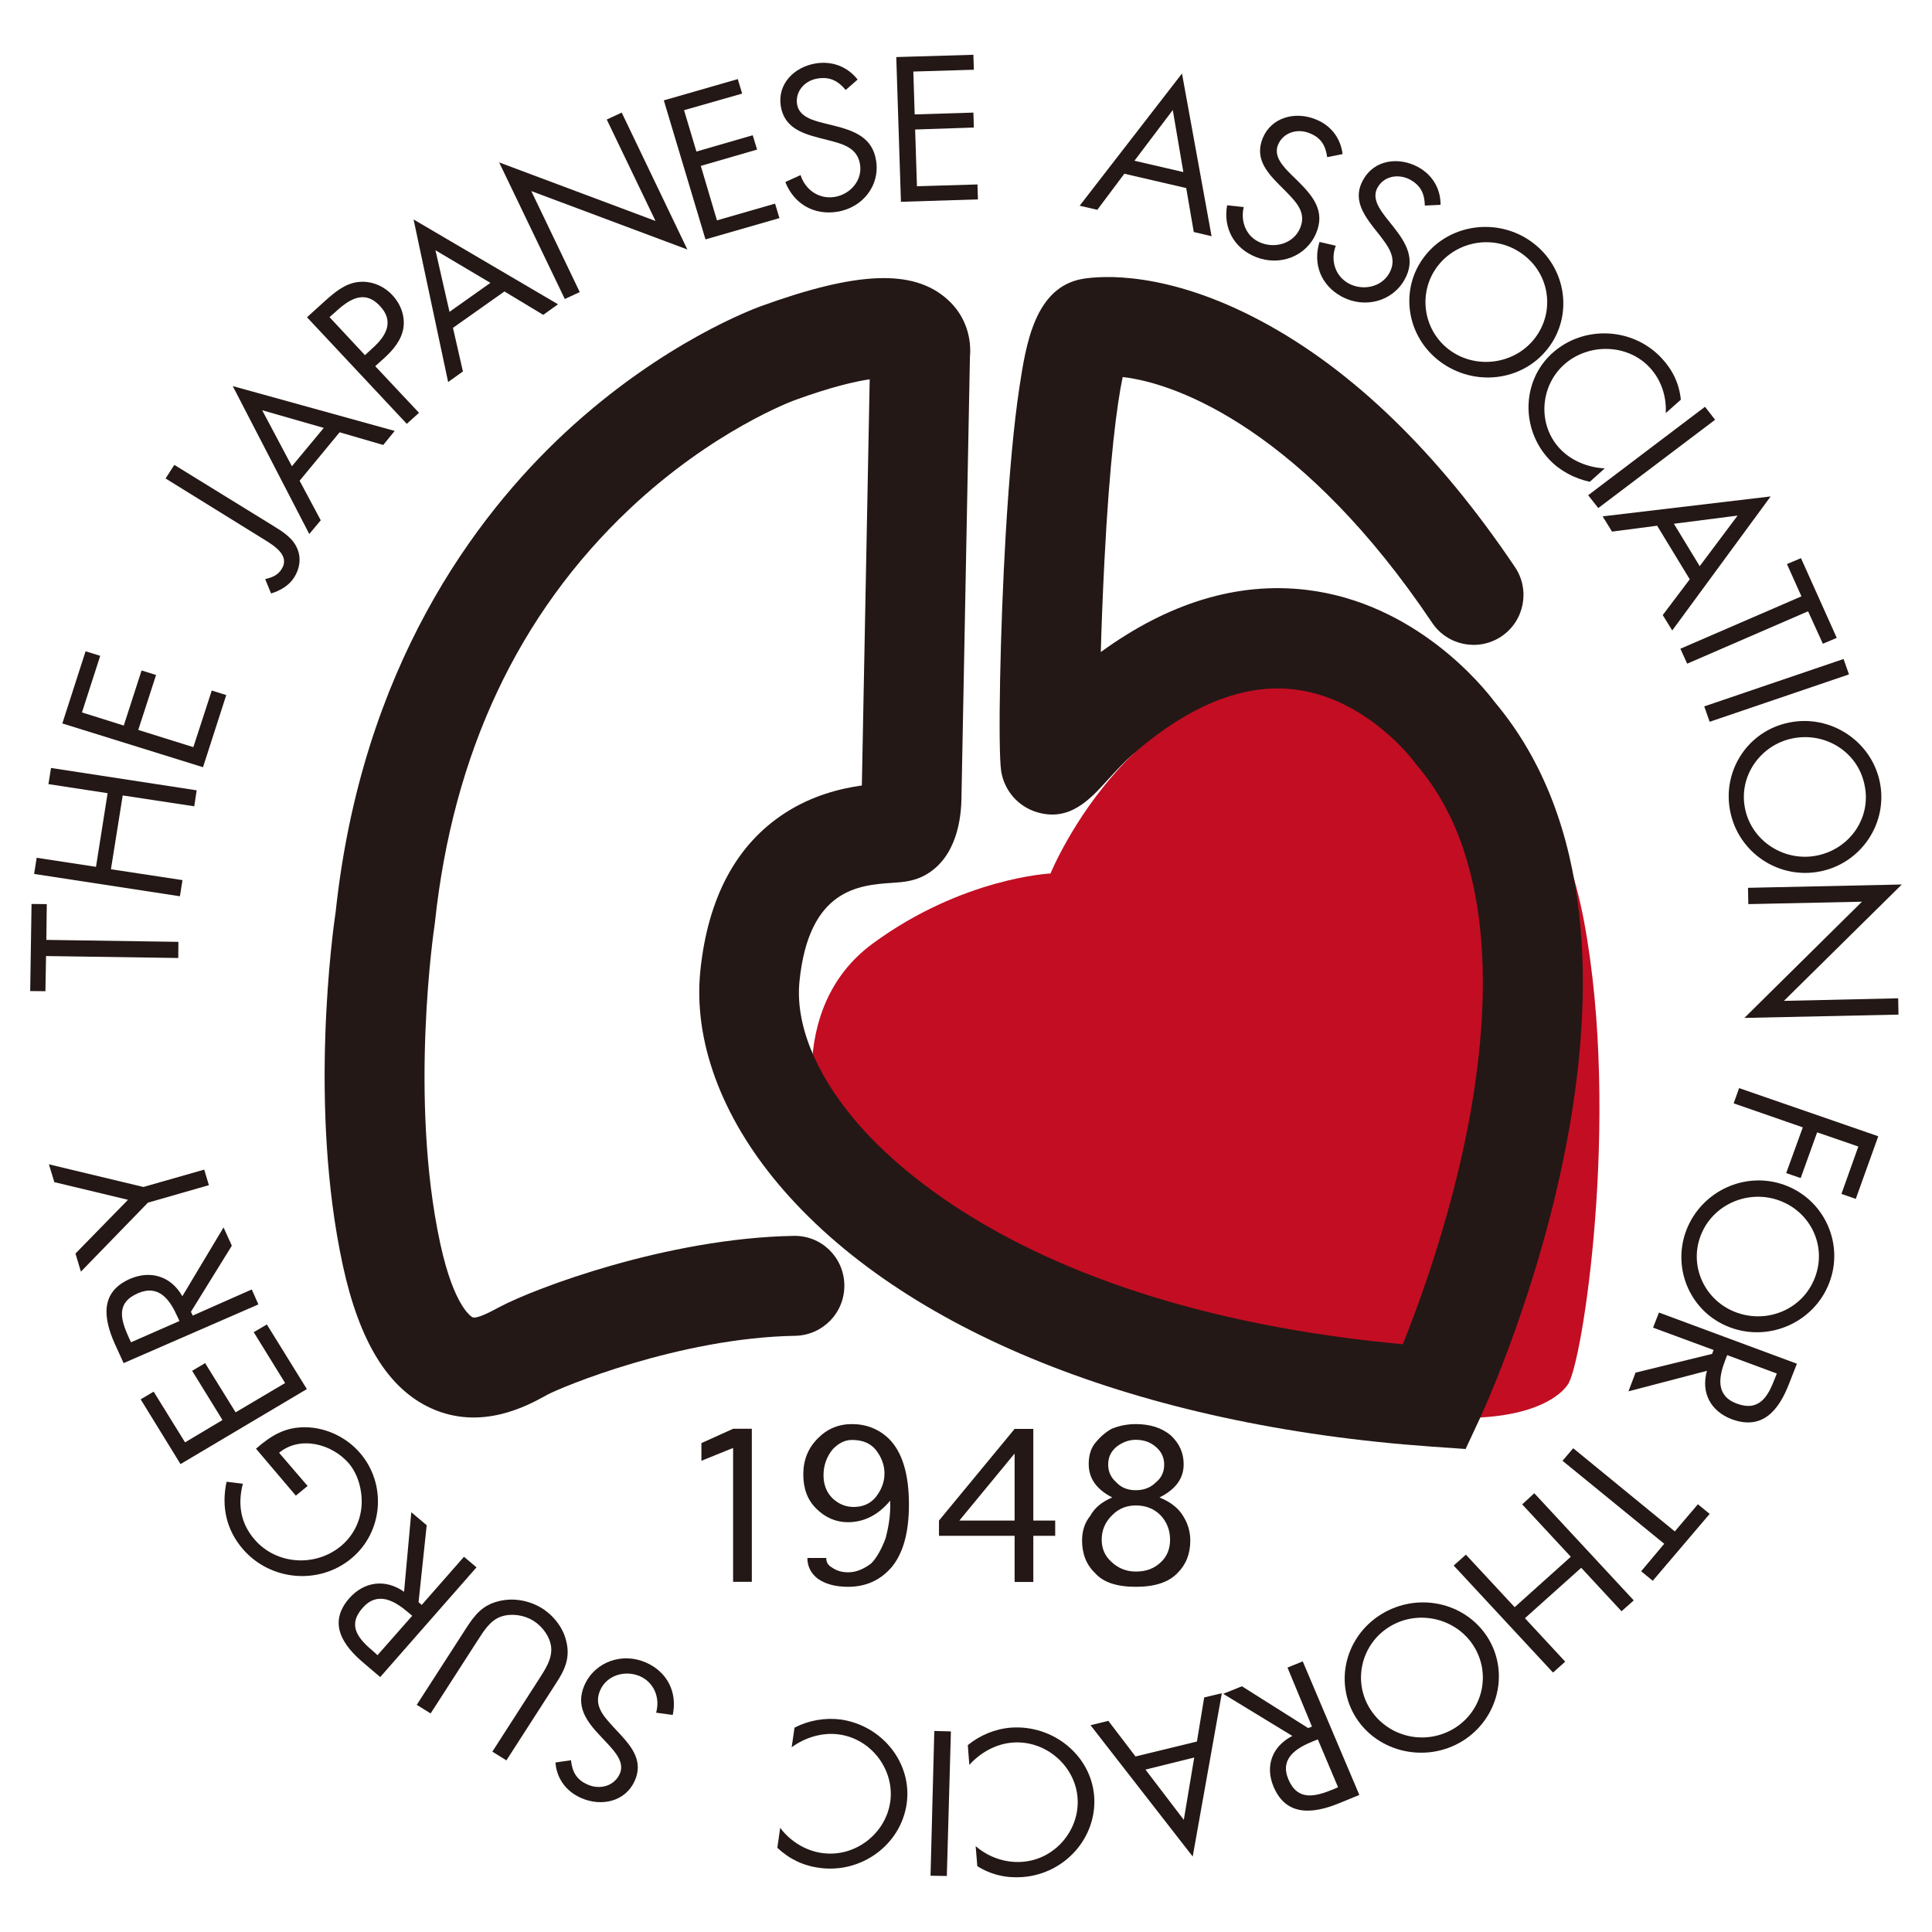 <?xml version="1.0" encoding="utf-8"?>
<!-- Generator: Adobe Illustrator 27.4.1, SVG Export Plug-In . SVG Version: 6.00 Build 0)  -->
<svg version="1.1" id="レイヤー_1" xmlns="http://www.w3.org/2000/svg" xmlns:xlink="http://www.w3.org/1999/xlink" x="0px"
	 y="0px" viewBox="0 0 128 128" style="enable-background:new 0 0 128 128;" xml:space="preserve">
<style type="text/css">
	.st0{fill:#C30D23;}
	.st1{fill:#231815;}
</style>
<g>
	<g>
		<path class="st0" d="M103.86,91.74c0,0-1.49,2.66-8.67,2.13c-7.17-0.53-32.36-5.72-40.36-17.67c-0.81-0.93-2.97-9.3,2.98-13.68
			c5.96-4.38,11.79-4.65,11.79-4.65s5.82-14.35,19.23-13.02c5.28,0.4,13.68,3.19,16.12,16.21
			C107.38,74.07,104.82,90.55,103.86,91.74"/>
		<path class="st1" d="M18.09,34.83c0.65,0.4,1.35,0.83,1.63,1.58c0.24,0.61,0.13,1.27-0.22,1.83c-0.34,0.55-0.93,0.89-1.54,1.08
			l-0.39-0.95c0.46-0.12,0.82-0.24,1.09-0.67c0.57-0.89-0.5-1.55-1.15-1.95l-6.54-4.05l0.58-0.9L18.09,34.83"/>
		<path class="st1" d="M17.37,27.18l1.97,3.71l2.11-2.54L17.37,27.18z M19.85,31.85l1.4,2.62l-0.76,0.91l-5.07-9.8l10.73,2.97
			l-0.76,0.93l-2.89-0.84L19.85,31.85z"/>
		<path class="st1" d="M24.18,23.53l0.53-0.49c0.9-0.81,1.41-1.76,0.46-2.77c-1.08-1.15-2.11-0.38-3.04,0.48l-0.3,0.26L24.18,23.53
			 M27.76,27.35l-0.81,0.73l-6.61-7.06l1.19-1.08c0.63-0.56,1.29-1.13,2.15-1.25c0.88-0.12,1.74,0.24,2.32,0.87
			c0.54,0.57,0.84,1.37,0.73,2.14c-0.12,0.83-0.68,1.48-1.28,2.03l-0.59,0.53L27.76,27.35z"/>
		<path class="st1" d="M28.85,16.58l0.93,4.08l2.71-1.92L28.85,16.58z M30.01,21.72l0.66,2.89l-0.98,0.7l-2.29-10.77l9.57,5.62
			l-0.98,0.7l-2.57-1.55L30.01,21.72z"/>
		<polygon class="st1" points="33.07,10.76 43.43,14.64 40.2,7.92 41.19,7.46 45.54,16.53 35.2,12.66 38.41,19.35 37.42,19.81 		"/>
		<polygon class="st1" points="43.98,6.65 48.88,5.24 49.17,6.2 45.32,7.3 46.14,10.04 49.87,8.96 50.16,9.91 46.43,10.99 
			47.5,14.6 51.35,13.49 51.64,14.45 46.74,15.86 		"/>
		<path class="st1" d="M56.03,5.96c-0.5-0.59-1.03-0.89-1.85-0.76c-0.87,0.13-1.51,0.86-1.37,1.72c0.14,0.82,1.06,1.06,1.77,1.24
			l0.69,0.17c1.35,0.34,2.53,0.79,2.77,2.29c0.28,1.66-0.88,3.14-2.57,3.41c-1.56,0.25-2.88-0.54-3.44-1.97l1.01-0.46
			c0.3,0.95,1.19,1.61,2.24,1.45c1.04-0.16,1.87-1.09,1.7-2.16c-0.18-1.11-1.14-1.35-2.1-1.6l-0.63-0.16
			c-1.22-0.32-2.29-0.73-2.52-2.09c-0.24-1.47,0.88-2.61,2.33-2.84c1.09-0.17,2.09,0.22,2.76,1.07L56.03,5.96"/>
		<polygon class="st1" points="59.38,3.78 64.49,3.63 64.52,4.62 60.51,4.74 60.6,7.58 64.49,7.46 64.52,8.45 60.63,8.58 
			60.75,12.34 64.76,12.22 64.79,13.21 59.69,13.37 		"/>
		<path class="st1" d="M77.7,7.29l-2.54,3.36l3.24,0.75L77.7,7.29z M74.49,11.51l-1.79,2.39l-1.17-0.27l6.78-8.76l1.96,10.78
			l-1.18-0.28l-0.5-2.91L74.49,11.51z"/>
		<path class="st1" d="M87.93,10.41c-0.11-0.76-0.4-1.29-1.18-1.59C85.94,8.49,85,8.79,84.67,9.6c-0.31,0.76,0.35,1.44,0.87,1.96
			l0.5,0.49c0.98,0.98,1.75,1.95,1.17,3.37c-0.64,1.56-2.41,2.24-4,1.61c-1.46-0.58-2.18-1.93-1.91-3.43l1.1,0.12
			c-0.23,0.96,0.16,1.99,1.15,2.37c0.99,0.39,2.18,0.01,2.59-0.99c0.43-1.03-0.27-1.72-0.96-2.43l-0.46-0.46
			c-0.88-0.89-1.58-1.78-1.06-3.06c0.57-1.38,2.14-1.79,3.49-1.25c1.03,0.4,1.67,1.25,1.8,2.31L87.93,10.41"/>
		<path class="st1" d="M94.4,13.62c-0.02-0.76-0.25-1.32-0.98-1.72c-0.77-0.41-1.74-0.24-2.16,0.54c-0.4,0.72,0.18,1.47,0.62,2.04
			l0.44,0.55c0.85,1.08,1.49,2.15,0.74,3.49c-0.82,1.47-2.66,1.94-4.17,1.13c-1.38-0.75-1.92-2.17-1.47-3.62l1.08,0.25
			c-0.36,0.93-0.07,1.99,0.85,2.5c0.93,0.5,2.17,0.26,2.7-0.69c0.54-0.98-0.06-1.74-0.66-2.53l-0.4-0.5
			c-0.76-0.99-1.35-1.96-0.67-3.16c0.73-1.31,2.33-1.53,3.62-0.84c0.96,0.52,1.51,1.44,1.5,2.51L94.4,13.62"/>
		<path class="st1" d="M95.27,17.6c-1.34,1.72-1.03,4.23,0.74,5.57c1.77,1.33,4.33,0.97,5.66-0.74c1.35-1.73,1.04-4.22-0.75-5.56
			C99.14,15.52,96.62,15.88,95.27,17.6 M102.55,23.09c-1.71,2.2-4.91,2.54-7.15,0.86c-2.23-1.67-2.71-4.8-1-6.99
			c1.7-2.18,4.92-2.56,7.15-0.88C103.78,17.75,104.25,20.91,102.55,23.09"/>
		<path class="st1" d="M110.36,27.37c0.06-1.1-0.3-2.21-1.07-3.03c-1.49-1.59-4.08-1.61-5.67-0.18c-1.59,1.43-1.77,3.98-0.27,5.57
			c0.75,0.8,1.87,1.25,2.97,1.3l-0.99,0.89c-1.02-0.22-1.99-0.73-2.7-1.49c-1.88-2.01-1.82-5.2,0.22-7.04
			c2.07-1.86,5.32-1.71,7.23,0.33c0.74,0.79,1.17,1.69,1.28,2.76L110.36,27.37"/>
		<polygon class="st1" points="105.89,33.66 105.22,32.81 112.96,26.95 113.63,27.81 		"/>
		<path class="st1" d="M115.12,34.16l-4.22,0.54l1.71,2.81L115.12,34.16z M109.79,34.83l-2.99,0.39l-0.62-1.01l11.13-1.32
			l-6.52,8.88l-0.63-1.02l1.79-2.37L109.79,34.83z"/>
		<polygon class="st1" points="111.78,43.97 111.33,42.98 119.35,39.51 118.39,37.37 119.32,36.98 121.69,42.26 120.77,42.65 
			119.79,40.5 		"/>
		<polygon class="st1" points="113.27,47.82 112.91,46.8 122.14,43.66 122.5,44.68 		"/>
		<path class="st1" d="M118.76,48.92c-2.15,0.44-3.6,2.53-3.14,4.68c0.45,2.15,2.62,3.52,4.77,3.08c2.17-0.44,3.61-2.51,3.14-4.68
			C123.09,49.82,120.94,48.48,118.76,48.92 M120.61,57.73c-2.76,0.56-5.41-1.23-5.97-3.93c-0.57-2.7,1.14-5.38,3.9-5.93
			c2.74-0.56,5.44,1.23,6,3.93C125.1,54.49,123.35,57.17,120.61,57.73"/>
		<polygon class="st1" points="126,58.6 118.19,66.31 125.76,66.14 125.78,67.22 115.57,67.44 123.36,59.74 115.83,59.9 
			115.81,58.82 		"/>
		<polygon class="st1" points="123.12,75.96 120.39,75.02 119.3,78.05 118.34,77.72 119.44,74.69 114.86,73.1 115.22,72.09 
			124.44,75.28 122.95,79.43 122,79.1 		"/>
		<path class="st1" d="M117.89,79.54c-2.06-0.76-4.42,0.25-5.21,2.31c-0.8,2.05,0.28,4.34,2.35,5.1c2.08,0.77,4.42-0.22,5.21-2.3
			C121.05,82.56,119.96,80.3,117.89,79.54 M114.64,87.95c-2.63-0.97-3.9-3.89-2.91-6.46c1-2.58,3.91-3.94,6.53-2.97
			c2.62,0.97,3.93,3.9,2.93,6.48C120.2,87.58,117.26,88.92,114.64,87.95"/>
		<path class="st1" d="M114.43,89.78l-0.12,0.31c-0.44,1.14-0.66,2.37,0.75,2.9c1.51,0.56,2.08-0.48,2.54-1.69l0.12-0.3
			L114.43,89.78 M109.52,87.96l0.39-1l9.14,3.39l-0.51,1.3c-0.66,1.72-1.73,3.14-3.8,2.38c-1.41-0.53-2.06-1.77-1.65-3.21l-5.2,1.36
			l0.47-1.24l5.07-1.24l0.1-0.26L109.52,87.96z"/>
		<polygon class="st1" points="103.52,96.78 104.23,95.95 110.96,101.46 112.49,99.66 113.27,100.3 109.5,104.73 108.73,104.1 
			110.26,102.28 		"/>
		<polygon class="st1" points="101.03,107.21 103.7,110.09 102.89,110.81 96.31,103.72 97.12,103 100.35,106.48 104.07,103.14 
			100.85,99.67 101.65,98.93 108.24,106.03 107.43,106.75 104.76,103.87 		"/>
		<path class="st1" d="M97.62,109.03c-1.17-1.83-3.68-2.42-5.57-1.25c-1.89,1.17-2.44,3.64-1.26,5.47c1.18,1.84,3.65,2.43,5.57,1.25
			C98.26,113.32,98.8,110.87,97.62,109.03 M89.85,113.82c-1.49-2.34-0.72-5.4,1.66-6.87c2.38-1.47,5.52-0.83,7.03,1.5
			c1.49,2.33,0.73,5.43-1.65,6.9C94.52,116.81,91.34,116.14,89.85,113.82"/>
		<path class="st1" d="M87.31,115.24L87,115.36c-1.15,0.47-2.22,1.15-1.64,2.53c0.62,1.45,1.77,1.15,2.99,0.65l0.3-0.13
			L87.31,115.24 M85.3,110.48l1.01-0.41l3.75,8.85l-1.32,0.54c-1.72,0.71-3.52,0.91-4.36-1.08c-0.58-1.37-0.1-2.68,1.24-3.37
			l-4.58-2.79l1.24-0.5l4.39,2.77l0.25-0.1L85.3,110.48z"/>
		<path class="st1" d="M78.43,120.57l0.69-4.13l-3.23,0.8L78.43,120.57z M79.3,115.38l0.48-2.92l1.17-0.28L79.02,123l-6.77-8.7
			l1.18-0.29l1.8,2.36L79.3,115.38z"/>
		<path class="st1" d="M64.64,122.31c0.84,0.73,1.97,1.13,3.1,1.04c2.19-0.16,3.82-2.15,3.65-4.25c-0.16-2.1-2.1-3.82-4.3-3.65
			c-1.1,0.08-2.15,0.67-2.87,1.48l-0.1-1.31c0.8-0.66,1.82-1.08,2.86-1.16c2.77-0.2,5.29,1.81,5.51,4.53
			c0.21,2.73-1.92,5.16-4.74,5.37c-1.09,0.08-2.08-0.15-3-0.72L64.64,122.31"/>
		<polygon class="st1" points="61.9,114.68 63,114.71 62.73,124.29 61.65,124.27 		"/>
		<path class="st1" d="M51.69,121.1c0.66,0.88,1.67,1.52,2.79,1.67c2.18,0.3,4.2-1.29,4.5-3.39c0.3-2.08-1.21-4.17-3.4-4.47
			c-1.1-0.15-2.24,0.2-3.13,0.85l0.19-1.3c0.93-0.48,2.01-0.67,3.05-0.54c2.76,0.39,4.76,2.89,4.38,5.58
			c-0.39,2.72-3,4.64-5.79,4.25c-1.09-0.15-1.99-0.59-2.78-1.33L51.69,121.1"/>
		<path class="st1" d="M37.83,116.62c0.08,0.76,0.36,1.3,1.12,1.62c0.8,0.35,1.75,0.09,2.11-0.72c0.34-0.75-0.31-1.45-0.79-1.98
			l-0.48-0.51c-0.95-1-1.68-2-1.06-3.4c0.69-1.53,2.48-2.17,4.05-1.49c1.44,0.62,2.11,2,1.79,3.48l-1.1-0.15
			c0.27-0.96-0.11-1.99-1.08-2.42c-0.97-0.41-2.17-0.08-2.62,0.92c-0.46,1.02,0.21,1.72,0.88,2.46l0.44,0.47
			c0.85,0.92,1.52,1.84,0.96,3.09c-0.62,1.37-2.19,1.72-3.53,1.14c-1-0.43-1.64-1.29-1.72-2.36L37.83,116.62"/>
		<path class="st1" d="M35.72,111.23c0.38-0.6,0.85-1.28,0.8-2.04c-0.05-0.72-0.57-1.43-1.18-1.81c-0.59-0.37-1.42-0.51-2.1-0.29
			c-0.76,0.24-1.19,0.97-1.6,1.6l-3.11,4.83l-0.92-0.57l3.27-5.07c0.57-0.88,1.08-1.54,2.17-1.8c0.96-0.24,2-0.05,2.84,0.46
			c0.78,0.49,1.41,1.28,1.62,2.17c0.29,1.12-0.09,1.93-0.69,2.84l-3.27,5.08l-0.93-0.58L35.72,111.23"/>
		<path class="st1" d="M27.31,107.05l-0.26-0.22c-0.94-0.8-2.04-1.42-3.03-0.3c-1.05,1.2-0.25,2.07,0.75,2.91l0.24,0.22
			L27.31,107.05 M30.74,103.14l0.83,0.7l-6.38,7.27l-1.07-0.91c-1.42-1.19-2.42-2.67-0.98-4.31c0.99-1.12,2.4-1.3,3.63-0.43
			l0.48-5.27l1.02,0.86l-0.54,5.1l0.21,0.18L30.74,103.14z"/>
		<path class="st1" d="M16.96,95.98c0.99-0.86,1.91-1.44,3.29-1.42c1.37,0.02,2.71,0.67,3.6,1.7c1.79,2.08,1.53,5.25-0.57,6.99
			c-2.13,1.77-5.36,1.5-7.19-0.62c-1.11-1.29-1.43-2.83-1.08-4.46l1.08,0.13c-0.35,1.35-0.16,2.62,0.78,3.7
			c1.45,1.68,4.03,1.83,5.72,0.43c0.79-0.66,1.27-1.59,1.36-2.61c0.08-0.98-0.19-2.11-0.85-2.88c-1.11-1.28-3.22-1.84-4.61-0.69
			l1.89,2.2l-0.78,0.64L16.96,95.98"/>
		<polygon class="st1" points="11.96,97 9.32,92.71 10.18,92.2 12.26,95.56 14.74,94.08 12.73,90.82 13.59,90.31 15.61,93.57 
			18.89,91.63 16.81,88.26 17.68,87.75 20.33,92.03 		"/>
		<path class="st1" d="M11.89,87.52l-0.14-0.3c-0.5-1.11-1.22-2.14-2.61-1.54C7.66,86.32,8,87.44,8.54,88.63l0.14,0.3L11.89,87.52
			 M16.68,85.43l0.44,0.99l-8.93,3.89l-0.58-1.27c-0.75-1.68-1.01-3.43,1-4.31c1.38-0.6,2.74-0.16,3.47,1.15l2.73-4.56l0.55,1.21
			l-2.71,4.38l0.12,0.25L16.68,85.43z"/>
		<polygon class="st1" points="5.36,84.25 5,83.05 8.48,79.49 3.6,78.32 3.24,77.14 9.5,78.64 13.53,77.49 13.84,78.52 9.8,79.68 		
			"/>
		<polygon class="st1" points="11.82,62.4 11.81,63.47 3.05,63.34 3.01,65.67 2,65.66 2.09,59.89 3.1,59.9 3.07,62.27 		"/>
		<polygon class="st1" points="7.13,52.55 3.21,51.95 3.38,50.88 13.03,52.36 12.87,53.42 8.13,52.7 7.35,57.59 12.09,58.31 
			11.92,59.38 2.26,57.9 2.43,56.83 6.36,57.43 		"/>
		<polygon class="st1" points="4.13,47.93 5.67,43.15 6.64,43.45 5.43,47.2 8.2,48.07 9.38,44.42 10.34,44.72 9.16,48.36 
			12.81,49.5 14.03,45.75 14.99,46.05 13.45,50.83 		"/>
		<path class="st1" d="M97.1,96l-2.28-0.16c-19.35-1.37-35.11-7.71-43.25-17.39c-3.81-4.53-5.64-9.55-5.17-14.14
			c0.5-4.85,2.39-8.36,5.6-10.44c1.82-1.18,3.69-1.63,5.1-1.83l0.52-26.91c-0.95,0.14-2.52,0.49-4.99,1.39
			c-0.07,0.03-5.37,1.97-10.92,7.2c-7.37,6.96-11.71,16.19-12.9,27.44l-0.02,0.15c-0.02,0.11-1.71,11.46,0.38,21.09
			c0.93,4.28,2.12,4.86,2.13,4.87c0.2,0.09,0.74-0.11,1.61-0.58l0.23-0.12c2.26-1.2,11.05-4.54,19.44-4.69
			c1.84-0.04,3.33,1.42,3.36,3.25c0.03,1.83-1.42,3.33-3.25,3.37c-7.65,0.13-15.52,3.41-16.44,3.91l-0.16,0.09
			c-1.15,0.63-4.22,2.31-7.53,0.8c-2.83-1.29-4.75-4.39-5.85-9.48c-2.28-10.52-0.65-22.23-0.47-23.42
			c1.73-16.15,9.21-26.16,15.18-31.72c6.54-6.08,12.72-8.29,12.98-8.39c6.39-2.32,10.09-2.47,12.34-0.48
			c1.3,1.14,1.63,2.68,1.52,3.84l-0.56,29.17c-0.01,1.42-0.33,3.94-2.32,5.11c-0.78,0.46-1.53,0.51-2.25,0.56
			c-2.2,0.15-5.53,0.38-6.16,6.5c-0.29,2.79,1.01,6.06,3.66,9.21c3.2,3.81,13.05,12.7,36.31,14.86c1.11-2.76,3-7.95,4.2-13.85
			c1.54-7.62,2.24-18.05-3.25-24.49l-0.18-0.23c-0.02-0.03-3.15-4.27-8.01-4.82c-3.36-0.38-6.96,1.08-10.68,4.33
			c-0.53,0.47-1.13,1.12-1.65,1.69c-1.18,1.3-2.52,2.76-4.67,2.12c-1.25-0.38-2.16-1.42-2.37-2.72c-0.22-1.5-0.07-9.4,0.3-15.68
			c0.24-4.04,0.54-7.32,0.91-9.76c0.43-2.81,1.01-6.65,4.22-7.18c1.18-0.19,5.51-0.56,11.81,2.81c6.04,3.23,11.7,8.71,16.8,16.29
			c1.02,1.51,0.62,3.57-0.89,4.59c-1.52,1.02-3.57,0.62-4.59-0.89C86.47,28.73,78.2,25.41,74.38,24.98
			c-0.38,1.8-0.87,5.54-1.21,12.21c-0.11,2.17-0.19,4.21-0.24,6.01c4.5-3.27,9.07-4.66,13.62-4.12c7.25,0.86,11.72,6.42,12.47,7.42
			c13.41,15.93-0.36,46.14-0.95,47.42L97.1,96z"/>
		<polygon class="st1" points="48.57,94.66 49.81,94.66 49.81,104.8 48.57,104.8 48.57,95.93 46.47,96.78 46.47,95.61 		"/>
		<path class="st1" d="M56.44,95.4c-0.46,0-0.89,0.21-1.29,0.64c-0.39,0.49-0.59,1.06-0.59,1.69c0,0.64,0.2,1.14,0.59,1.53
			c0.4,0.38,0.87,0.58,1.4,0.58c0.61,0,1.1-0.21,1.46-0.64c0.39-0.49,0.59-1.02,0.59-1.58c0-0.56-0.2-1.09-0.59-1.58
			C57.65,95.61,57.13,95.4,56.44,95.4 M58.98,99.79v-0.37c-0.79,0.95-1.73,1.43-2.8,1.43c-0.79,0-1.5-0.3-2.1-0.9
			c-0.58-0.57-0.86-1.32-0.86-2.27c0-0.95,0.32-1.74,0.96-2.38c0.61-0.63,1.37-0.95,2.26-0.95c0.94,0,1.75,0.31,2.43,0.95
			c0.9,0.88,1.35,2.34,1.35,4.38c0,1.84-0.38,3.21-1.13,4.13c-0.75,0.88-1.72,1.32-2.9,1.32c-0.83,0-1.5-0.18-2-0.53
			c-0.46-0.35-0.7-0.82-0.7-1.38h1.25c0,0.28,0.12,0.49,0.38,0.63c0.29,0.21,0.65,0.32,1.08,0.32c0.5,0,1-0.2,1.51-0.58
			c0.35-0.35,0.68-0.92,0.97-1.69C58.87,101.17,58.98,100.45,58.98,99.79"/>
		<path class="st1" d="M67.22,100.74V96.3l-3.66,4.44H67.22z M69.91,100.74v1.01h-1.45v3.06h-1.24v-3.06h-5.01v-1.01l5.01-6.07h1.24
			v6.07H69.91z"/>
		<path class="st1" d="M75.25,98.73c0.53,0,0.99-0.17,1.34-0.53c0.36-0.29,0.54-0.68,0.54-1.17c0-0.46-0.18-0.85-0.54-1.16
			c-0.36-0.32-0.81-0.48-1.34-0.48c-0.46,0-0.9,0.16-1.3,0.48c-0.36,0.31-0.53,0.7-0.53,1.16c0,0.46,0.17,0.85,0.53,1.17
			C74.28,98.56,74.71,98.73,75.25,98.73 M75.25,99.74c-0.61,0-1.14,0.21-1.56,0.64c-0.47,0.45-0.7,1-0.7,1.63
			c0,0.6,0.22,1.09,0.65,1.47c0.44,0.42,0.98,0.64,1.62,0.64c0.69,0,1.23-0.21,1.67-0.64c0.4-0.38,0.59-0.88,0.59-1.47
			c0-0.63-0.21-1.18-0.64-1.63C76.44,99.94,75.89,99.74,75.25,99.74 M76.82,99.21c0.71,0.29,1.24,0.69,1.56,1.22
			c0.33,0.52,0.48,1.07,0.48,1.63c0,0.88-0.28,1.6-0.86,2.17c-0.58,0.6-1.49,0.9-2.75,0.9c-1.26,0-2.16-0.3-2.69-0.9
			c-0.59-0.56-0.87-1.29-0.87-2.17c0-0.64,0.18-1.18,0.54-1.63c0.29-0.53,0.77-0.93,1.46-1.22c-1.04-0.53-1.56-1.26-1.56-2.21
			c0-0.53,0.12-0.97,0.37-1.32c0.33-0.43,0.7-0.76,1.13-1.01c0.5-0.21,1.04-0.32,1.62-0.32c0.93,0,1.71,0.24,2.31,0.74
			c0.57,0.53,0.86,1.16,0.86,1.91C78.43,97.94,77.89,98.68,76.82,99.21"/>
	</g>
</g>
<g>
</g>
<g>
</g>
<g>
</g>
<g>
</g>
<g>
</g>
<g>
</g>
<g>
</g>
<g>
</g>
<g>
</g>
<g>
</g>
<g>
</g>
<g>
</g>
<g>
</g>
<g>
</g>
<g>
</g>
</svg>

